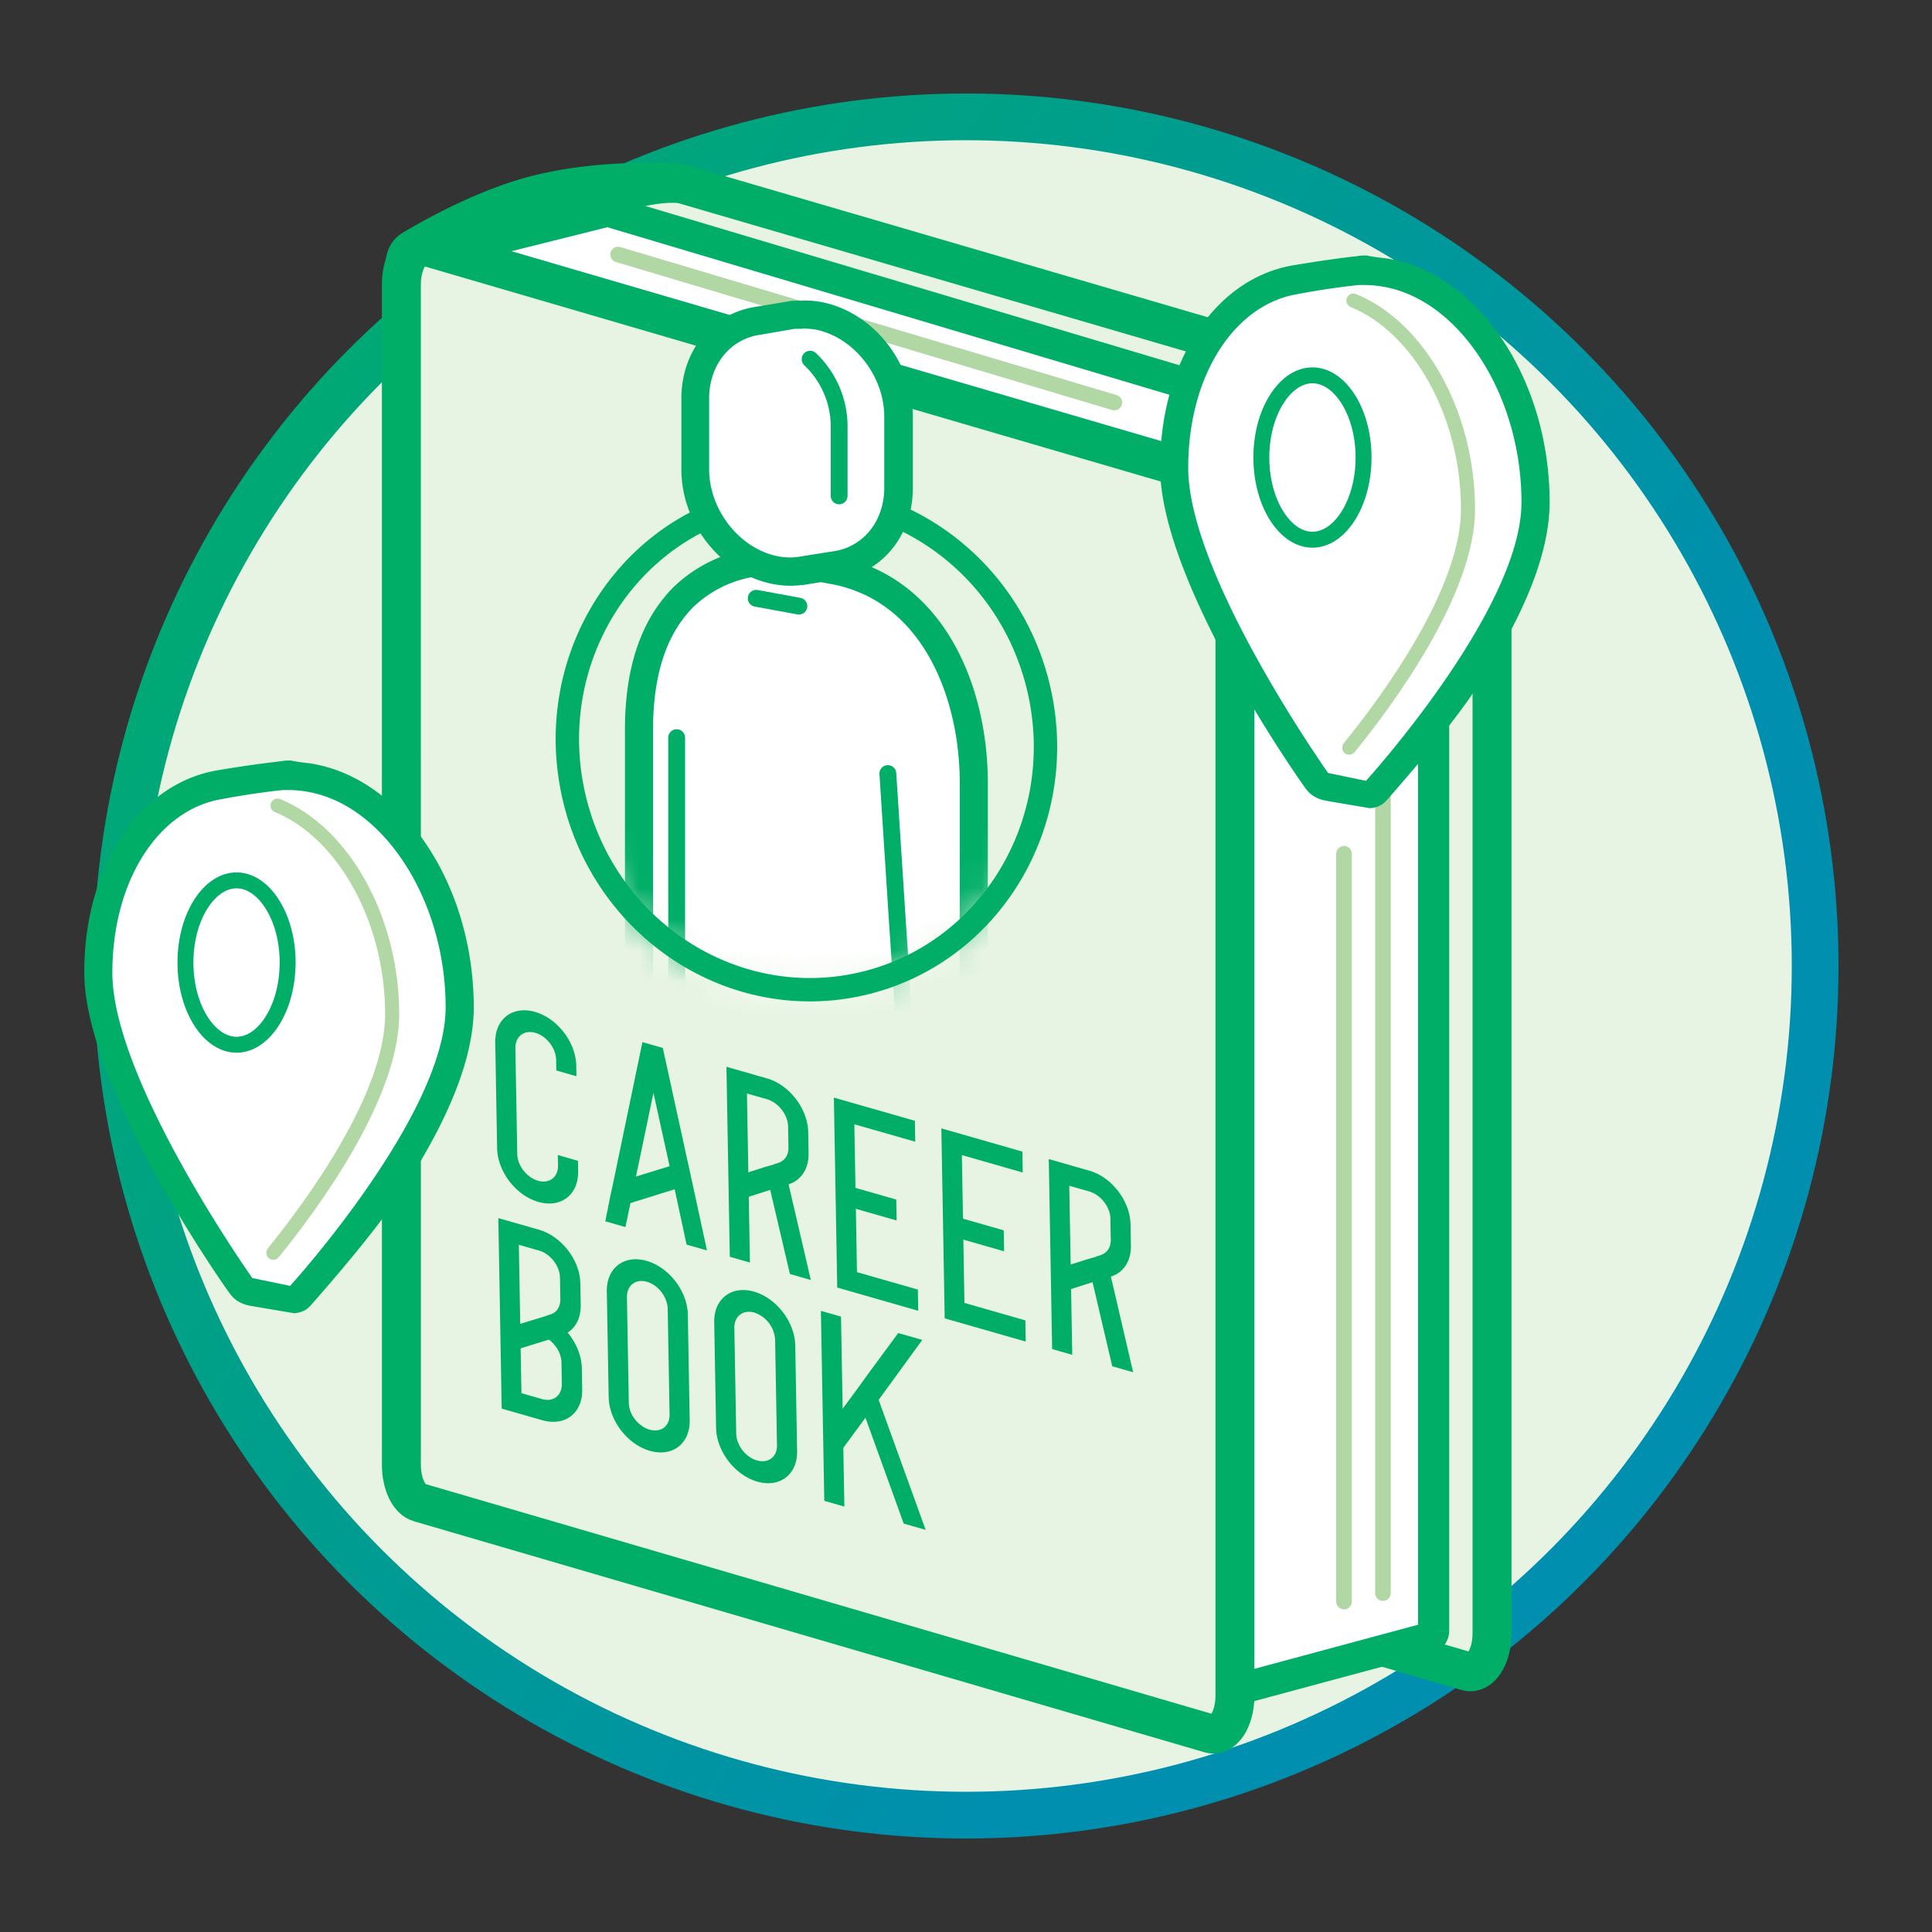 <svg fill="none" height="62" viewBox="0 0 62 62" width="62" xmlns="http://www.w3.org/2000/svg"><rect x="0" y="0" width="62" height="62" fill="#333333" stroke="none"/><linearGradient id="b" gradientUnits="userSpaceOnUse" x1="4.157" x2="48.286" y1="3.734" y2="32.235"><stop offset="0" stop-color="#00ae68"/><stop offset="1" stop-color="#008fae"/></linearGradient><clipPath id="a"><path d="M0 0h62v62H0z"/></clipPath><mask id="c" height="23" maskUnits="userSpaceOnUse" width="16" x="18" y="9"><path clip-rule="evenodd" d="M29.663 9.234h-8.311v8.21c-1.898 1.444-3.13 3.77-3.13 6.396 0 4.38 3.429 7.93 7.658 7.93 4.228 0 7.656-3.55 7.656-7.93 0-2.955-1.56-5.532-3.873-6.896z" fill="#d9d9d9" fill-rule="evenodd"/></mask><g clip-path="url(#a)"><circle cx="31" cy="31" fill="#e7f4e3" r="27.25" stroke="url(#b)" stroke-width="1.5"/><path d="M13.375 45.4l-.366-36.972a.482.482 0 01.232-.421c.602-.36 2.27-1.304 3.89-1.731 1.772-.467 3.614-.446 4.434-.405.253.013.445.22.451.472l.856 37.028a.5.5 0 01-.385.498l-8.497 2.013a.5.5 0 01-.615-.482z" fill="#00ae68" stroke="#00ae68" stroke-width="1.25"/><path d="M19.43 6.785c0-.766 2.083-1.001 2.516-.866l25.35 7.408c.343.09.585.607.585 1.215v37.872c0 .766-.382 1.351-.815 1.216l-25.349-7.408c-.344-.09-.586-.608-.586-1.216z" fill="#e7f4e3" stroke="#00ae68" stroke-width="1.25"/><path d="M39.692 16.138l6.02-1.057c.26-.045.281-.41.028-.485L19.571 6.793a.25.25 0 00-.132-.003l-4.086 1.022c-.244.06-.256.403-.016.48l24.235 7.837c.039.013.08.016.12.009z" fill="#fff" stroke="#00ae68" stroke-linecap="round"/><path d="M35.76 12.918l-15.925-4.75" stroke="#b1d7a4" stroke-linecap="round" stroke-width=".5"/><path d="M39.506 53.947v-37.6a.25.25 0 01.194-.243l6-1.385a.25.25 0 01.306.244v37.369a.25.25 0 01-.185.241l-6 1.616a.25.25 0 01-.315-.242z" fill="#fff" stroke="#00ae68" stroke-linecap="round"/><path d="M12.88 9.134c0-.766.383-1.351.816-1.216l25.349 7.408c.344.09.586.608.586 1.216v37.871c0 .766-.382 1.351-.815 1.216l-25.35-7.408c-.343-.09-.585-.608-.585-1.216z" fill="#e7f4e3" stroke="#00ae68" stroke-width="1.25"/><path d="M29.597 42.999l-1.4 1.924 1.508 4.172-.704-.202-1.228-3.397-.71.968.034 1.884-.645-.185-.108-6.097.645.185.053 2.957.423-.573.416-.575.945-1.282zm-5.401-1.549c.721.207 1.31.975 1.324 1.725l.06 3.393c.013.75-.555 1.186-1.276.979-.721-.207-1.31-.974-1.324-1.724l-.06-3.393c-.013-.75.555-1.186 1.276-.98zm.738 4.932l-.06-3.392a.978.978 0 00-.666-.868c-.36-.103-.648.118-.642.493l.06 3.393c.007.375.305.755.666.859.36.103.649-.11.642-.484zm-4.185-5.92c.721.207 1.31.974 1.324 1.724l.06 3.393c.013.75-.555 1.186-1.276.98s-1.31-.974-1.324-1.725l-.06-3.392c-.013-.75.555-1.186 1.276-.98zm.738 4.932l-.06-3.392c-.007-.375-.305-.765-.666-.868s-.649.118-.642.493l.06 3.392c.006.376.305.756.666.86s.649-.11.642-.485zm-3.162-2.712c-.033.034-.074.057-.107.083.273.33.447.744.454 1.145l.012.68c.014.76-.554 1.195-1.284.986l-1.3-.372-.108-6.114 1.3.372c.73.21 1.319.977 1.332 1.727l.012.68c.006.349-.106.63-.31.813zm-.295 1.72l-.012-.68c-.005-.278-.168-.56-.405-.732l-.905.28.026 1.438.654.188.025.007c.352.092.624-.125.617-.5zm-1.335-1.918l.805-.246.107-.039.025-.01.075-.022c.174-.072.28-.25.275-.485l-.012-.68c-.007-.367-.289-.743-.641-.861l-.025-.007-.654-.188zm18.261-4.916c.721.206 1.31.974 1.324 1.724l.012.68c.006.34-.106.62-.311.805a.436.436 0 01-.107.082l-.033.025c-.042.023-.083.037-.124.06-.025.01-.05.012-.067.025l.714 3.068-.671-.193-.632-2.697-.689.22.038 2.11-.646-.185-.108-6.097zm.012.671l-.654-.187.045 2.53.53-.17.274-.077.058-.027.05-.012.017-.004.074-.03c.174-.072.288-.24.284-.475l-.012-.68c-.007-.366-.297-.745-.65-.863l-.016-.005zm-2.148-.612l-1.953-.56.036 2.041 1.308.375.012.672-1.309-.375.036 2.032 1.954.56.012.68-2.6-.745-.107-6.096 2.6.745zm-3.449-.988l-1.954-.56.036 2.041 1.309.375.012.671-1.309-.374.036 2.032 1.954.56.012.68-2.6-.745-.107-6.096 2.6.744zm-4.759-2.032c.721.206 1.31.974 1.324 1.724l.012.68c.006.34-.106.62-.311.805a.435.435 0 01-.107.082l-.033.025c-.041.023-.083.037-.124.06-.025.01-.05.012-.066.025l.713 3.068-.671-.193-.632-2.697-.688.22.037 2.11-.646-.185-.108-6.097zm.012.671l-.654-.187.045 2.53.53-.17.275-.077.058-.027.05-.012.016-.004.075-.03c.174-.072.288-.24.283-.475l-.012-.68c-.006-.366-.297-.745-.65-.863l-.016-.005zm-2.401 2.703l.464 2.146-.654-.187-.382-1.775-1.419.444-.162.769-.645-.185.168-.846.077-.35.946-4.554.654.187.79 3.61zm-1.814-.224l1.079-.333-.518-2.353zm-1.91-3.219l-.646-.185-.006-.34c-.007-.375-.306-.764-.666-.868s-.649.118-.642.493l.06 3.393c.006.375.305.756.666.86s.648-.11.642-.485l-.006-.34.646.185.006.34c.013.75-.555 1.186-1.276.98-.721-.207-1.31-.975-1.324-1.725l-.06-3.393c-.013-.75.555-1.186 1.276-.98.721.208 1.31.975 1.324 1.725z" fill="#00ae68"/><path d="M44.38 51.125v-32.5m-1.25 32.773v-24" stroke="#b1d7a4" stroke-linecap="round" stroke-width=".5"/><path d="M9.895 24.806c2.844.434 5.058 3.734 5.058 7.533 0 1.563-.782 3.517-2.301 5.796a26.509 26.509 0 01-2.236 2.91.804.804 0 01-.521.26l-1.629.239h-.13a.875.875 0 01-.716-.37c-.196-.26-4.494-6.36-4.494-9.92 0-3.257 1.693-5.819 4.103-6.231a35.76 35.76 0 011.976-.283c.108-.021.195-.021.303-.021.196.043.391.065.587.087z" fill="#fff"/><path d="M8.771 40.202c1.264-1.557 3.814-5.032 3.814-7.65 0-3.068-1.58-5.843-3.678-6.7" stroke="#b1d7a4" stroke-linecap="round" stroke-linejoin="round" stroke-width=".451"/><path d="M9.314 25.354h-.248a24.95 24.95 0 00-1.963.293c-2.008.339-3.497 2.595-3.497 5.573 0 3.452 4.49 9.793 4.49 9.793l1.215.252s4.99-5.487 4.99-8.94c0-3.451-2.009-6.542-4.49-6.926a3.325 3.325 0 00-.497-.045zm.632-.857c2.956.45 5.257 3.88 5.257 7.829 0 1.625-.812 3.655-2.392 6.024-.699 1.06-1.989 2.576-2.824 3.524-.135.158-.28.241-.541.27l-1.25-.211-.127-.023c-.284-.046-.515-.153-.695-.4-.203-.272-4.67-6.612-4.67-10.312 0-3.385 1.759-6.047 4.264-6.476a36.763 36.763 0 012.053-.293c.113-.023.203-.023.316-.023.203.045.406.068.609.09z" fill="#00ae68"/><path d="M9.23 30.89c0 .756-.2 1.429-.513 1.905-.313.478-.717.732-1.126.732s-.813-.253-1.127-.732c-.312-.476-.513-1.15-.513-1.906s.201-1.43.513-1.905c.314-.479.718-.732 1.127-.732s.813.253 1.126.732c.312.476.514 1.149.514 1.905z" stroke="#00ae68" stroke-width=".511"/><path d="M44.418 8.746c2.8.427 4.98 3.676 4.98 7.417 0 1.539-.77 3.463-2.265 5.707a26.102 26.102 0 01-2.202 2.864.792.792 0 01-.513.257l-1.603.235h-.128a.862.862 0 01-.706-.363c-.192-.257-4.424-6.263-4.424-9.769 0-3.206 1.667-5.728 4.04-6.135a35.279 35.279 0 011.945-.277c.107-.022.192-.022.299-.022.192.043.385.064.577.086z" fill="#fff"/><path d="M43.297 23.995c1.263-1.557 3.813-5.032 3.813-7.65 0-3.068-1.58-5.843-3.678-6.7" stroke="#b1d7a4" stroke-linecap="round" stroke-linejoin="round" stroke-width=".451"/><path d="M43.84 9.147h-.249a24.78 24.78 0 00-1.963.293c-2.008.339-3.497 2.595-3.497 5.573 0 3.452 4.49 9.793 4.49 9.793l1.215.252s4.99-5.487 4.99-8.94-2.008-6.542-4.49-6.926a3.38 3.38 0 00-.497-.045zm.631-.858c2.956.452 5.258 3.881 5.258 7.83 0 1.624-.813 3.655-2.392 6.024-.7 1.06-1.99 2.576-2.824 3.524-.136.158-.281.241-.542.27l-1.25-.211-.126-.023c-.284-.046-.515-.153-.696-.4-.203-.272-4.67-6.612-4.67-10.312 0-3.385 1.76-6.047 4.264-6.476.677-.113 1.58-.248 2.053-.293.113-.023.203-.023.316-.023.203.045.406.068.61.09z" fill="#00ae68"/><path d="M43.758 14.682c0 .757-.201 1.43-.513 1.906-.314.478-.717.732-1.127.732s-.813-.254-1.126-.732c-.312-.476-.514-1.15-.514-1.906s.201-1.43.514-1.905c.313-.479.717-.732 1.126-.732s.813.253 1.127.732c.312.476.513 1.149.513 1.905z" stroke="#00ae68" stroke-width=".511"/><g mask="url(#c)" stroke="#00ae68" stroke-linecap="round" stroke-linejoin="round"><path d="M29.94 35.916v1.261s-.468 13.715-.468 14.217c0 .503-.502.88-1.02.88-.516 0-1.031-.32-1.08-.88-.072-.754-1.095-13.13-1.095-13.13l-1.06-.168s-.947 12.055-1.006 12.53c-.06.473-.272.83-.962.83s-1.012-.337-1.045-.83a7027.9 7027.9 0 01-.673-13.05V34.81l-.011-.147c-.236-.018-1.014-.016-1.014-1.112V23.42c0-2.099.587-3.41 1.417-4.251a4.142 4.142 0 013.67-1.085c.9.155.835.159 1.059.197 3.242.54 4.598 3.853 4.598 6.844v9.522c0 1.048-.643 1.174-1.08 1.278z" fill="#fff" stroke-width=".901"/><path d="M24.268 19.2l1.369.251m2.855 5.373s.593 9.343.67 9.928c.078.586.438 1.144 1.158.993m-8.605 2.191V23.672" stroke-width=".54"/></g><path d="M27.637 31.576c4.123-.938 6.679-5.16 5.708-9.43-.971-4.27-5.101-6.973-9.224-6.035s-6.68 5.16-5.708 9.43 5.1 6.972 9.224 6.035z" stroke="#00ae68" stroke-miterlimit="10" stroke-width=".75"/><path d="M25.76 10.57c.124-.002.248.006.372.023 1.243.209 2.259 1.472 2.259 2.803v2.278c0 1.104-.697 1.92-1.645 2.05l-1.142.159a1.879 1.879 0 01-.581-.013c-1.243-.21-2.26-1.472-2.26-2.803v-2.273c0-1.104.698-1.92 1.643-2.05l1.103-.169h.247zm-.004-.355h-.301l-1.112.17c-1.145.156-1.949 1.145-1.949 2.404v2.278c0 1.502 1.148 2.92 2.56 3.158a2.21 2.21 0 00.684.016l1.15-.16c1.15-.157 1.954-1.146 1.954-2.407l.009-2.267c0-1.504-1.15-2.922-2.561-3.162a2.707 2.707 0 00-.433-.027z" fill="#00ae68"/><path d="M25.349 18.347c-.136 0-.273-.012-.407-.034-1.454-.246-2.635-1.704-2.635-3.242v-2.278c0-1.306.835-2.333 2.033-2.495l1.08-.18h.323c.15-.003.3.006.449.029 1.453.245 2.635 1.702 2.635 3.242v2.257c0 1.306-.836 2.33-2.034 2.494l-1.141.19c-.101.01-.202.017-.303.017z" fill="#fff"/><path d="M25.743 10.546c.126-.002.25.005.375.021 1.243.211 2.259 1.474 2.259 2.805v2.273c0 1.102-.697 1.92-1.645 2.048l-1.134.18a1.879 1.879 0 01-.582-.013c-1.243-.21-2.259-1.471-2.259-2.802v-2.266c0-1.104.697-1.92 1.643-2.05l1.107-.191h.245zm.01-.896h-.289a.757.757 0 00-.111.013l-1.081.18c-1.418.204-2.405 1.409-2.405 2.94v2.282c0 1.783 1.322 3.406 3.01 3.69a2.882 2.882 0 00.843.02h.04l1.125-.18c1.42-.201 2.409-1.408 2.409-2.94v-2.283c0-1.785-1.322-3.406-3.01-3.693a3.188 3.188 0 00-.524-.034z" fill="#00ae68"/><path d="M25.998 11.527a2.98 2.98 0 01.931 2.115v2.271" stroke="#00ae68" stroke-linecap="round" stroke-miterlimit="10" stroke-width=".54"/></g></svg>
